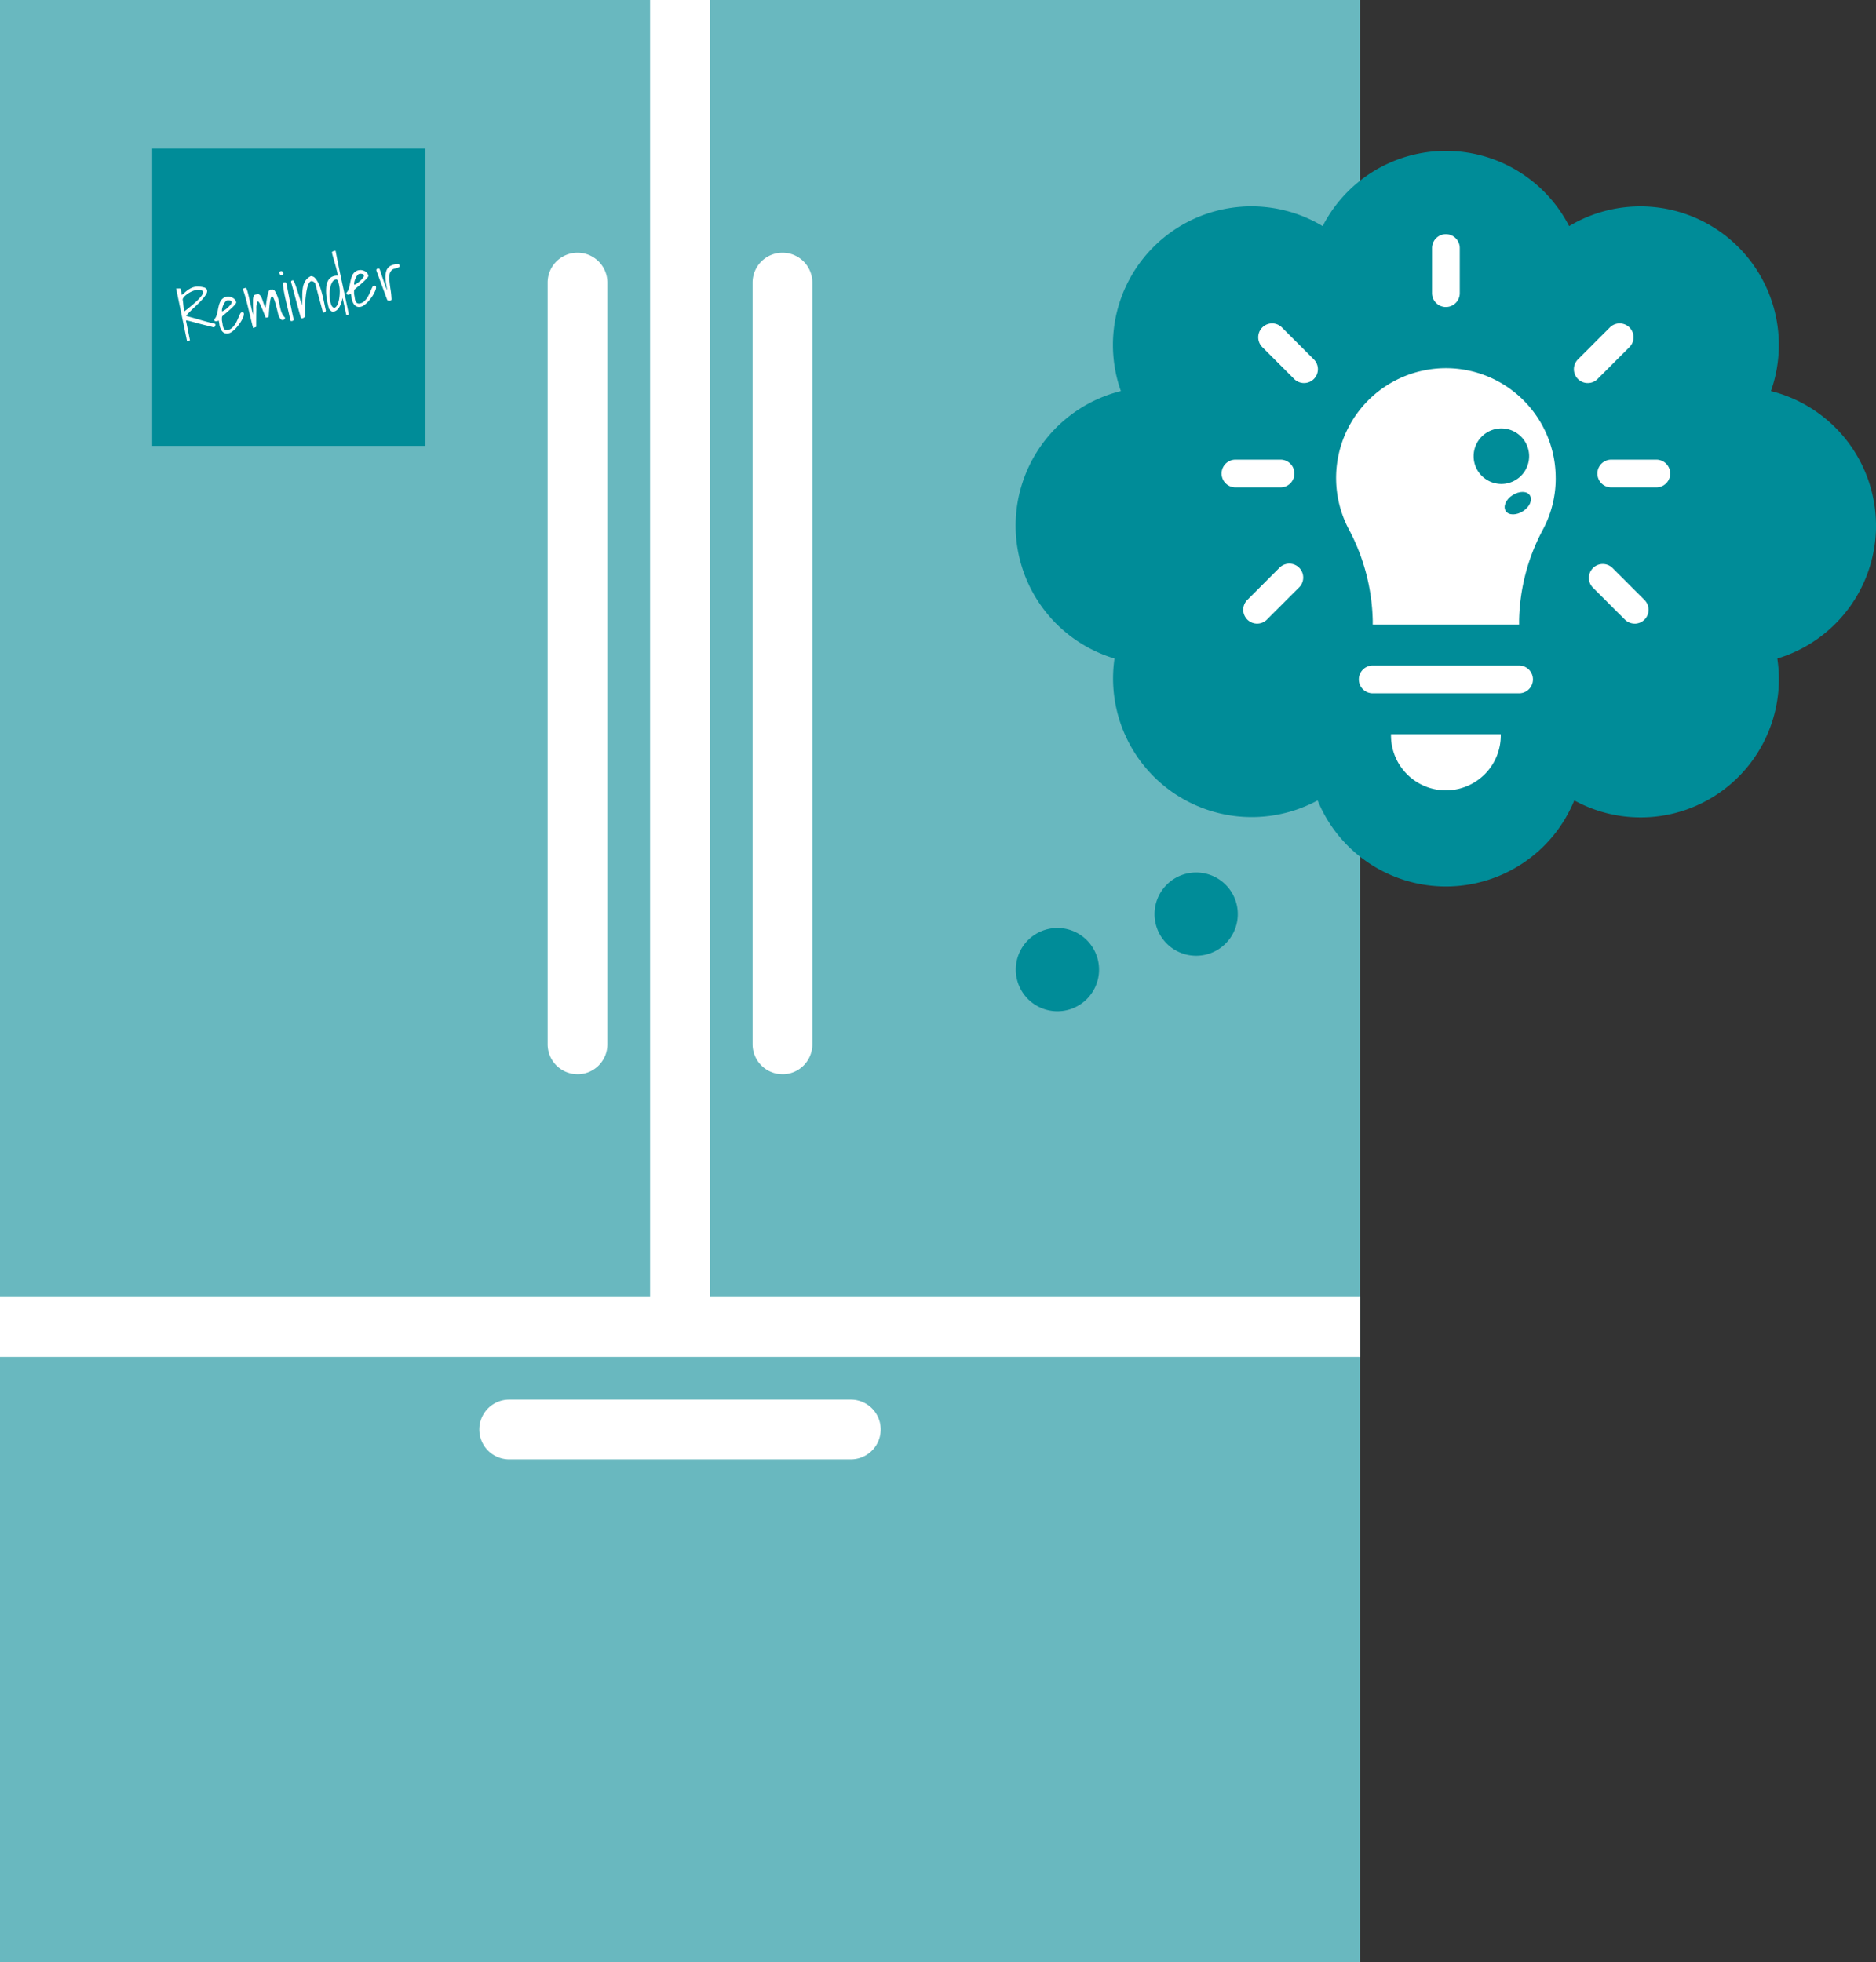 <svg xmlns="http://www.w3.org/2000/svg" width="82.795" height="86.571" viewBox="0 0 82.795 86.571">
  <rect x="0" y="0" width="82.795" height="86.571" fill="#333333" stroke="none"/>
  <g id="Layer_1" data-name="Layer 1" transform="translate(-392 -212)">
    <rect id="Rectangle_59" data-name="Rectangle 59" width="60.02" height="86.571" transform="translate(392 212)" fill="#69b8bf"/>
    <path id="Path_101" data-name="Path 101" d="M452.02,269.232v2.638H392v-2.638h28.691V212h2.638v57.232Zm0,0" fill="#fff"/>
    <path id="Path_102" data-name="Path 102" d="M525.5,292.631a1.32,1.32,0,0,0,1.319-1.319V257.7a1.319,1.319,0,0,0-2.638,0v33.61a1.32,1.32,0,0,0,1.319,1.319Zm0,0" transform="translate(-98.966 -33.23)" fill="#fff"/>
    <path id="Path_103" data-name="Path 103" d="M489.5,292.631a1.32,1.32,0,0,0,1.319-1.319V257.7a1.319,1.319,0,0,0-2.638,0v33.61a1.32,1.32,0,0,0,1.319,1.319Zm0,0" transform="translate(-72.012 -33.23)" fill="#fff"/>
    <path id="Path_104" data-name="Path 104" d="M492.576,457.762H477.5a1.319,1.319,0,0,0,0,2.638h15.077a1.319,1.319,0,0,0,0-2.638Zm0,0" transform="translate(-63.027 -184.007)" fill="#fff"/>
    <rect id="Rectangle_60" data-name="Rectangle 60" width="12.061" height="13.12" transform="translate(398.717 218.555)" fill="#008c98"/>
    <g id="Group_60" data-name="Group 60" transform="translate(399.774 223.07)">
      <path id="Path_105" data-name="Path 105" d="M422.938,262.369h.021l.038,0,.04,0,.022,0a.321.321,0,0,1,.044,0,.031.031,0,0,1,.036.027l.051.254a.368.368,0,0,0,.1-.076,1.547,1.547,0,0,1,.133-.115,1.09,1.09,0,0,1,.179-.111.687.687,0,0,1,.242-.064,1.012,1.012,0,0,1,.33.04.185.185,0,0,1,.127.11.223.223,0,0,1-.029.164,1.116,1.116,0,0,1-.138.2,2.907,2.907,0,0,1-.2.217l-.224.215q-.11.1-.2.195a.966.966,0,0,0-.131.156c.034.007.083.02.148.038l.213.059.242.07q.126.038.238.068l.2.053a1.235,1.235,0,0,0,.126.027l.06.015.044.018c.014.005.022.012.023.02a.125.125,0,0,1,0,.033.135.135,0,0,1-.014.042.237.237,0,0,1-.024.036.051.051,0,0,1-.028.019h-.024l-.043-.011-.076-.022c-.027-.009-.052-.016-.077-.022l-.046-.011c-.023,0-.06-.012-.111-.024l-.174-.043-.2-.054-.2-.055q-.1-.026-.174-.043a.557.557,0,0,0-.11-.017l.177.883-.13.026Zm.29.458q0,.053.013.124c.006.047.011.1.016.147s.011.1.019.152.015.1.023.139a.328.328,0,0,1,.071-.065c.041-.032.091-.072.15-.12s.122-.1.189-.158.131-.116.189-.174a1.829,1.829,0,0,0,.151-.17.343.343,0,0,0,.073-.142.092.092,0,0,0-.044-.1.368.368,0,0,0-.2-.035.838.838,0,0,0-.176.044,1.109,1.109,0,0,0-.189.089,1.066,1.066,0,0,0-.169.123A.49.49,0,0,0,423.228,262.827Z" transform="translate(-422.938 -260.709)" fill="#fff"/>
      <path id="Path_106" data-name="Path 106" d="M429.827,265.133l-.041.018a.233.233,0,0,1-.06.015.141.141,0,0,1-.06-.006.054.054,0,0,1-.035-.044.041.041,0,0,1,0-.031l.024-.032a.453.453,0,0,0,.081-.156,1.652,1.652,0,0,0,.047-.193c.012-.068.026-.135.042-.2a.93.93,0,0,1,.063-.188.438.438,0,0,1,.111-.149.385.385,0,0,1,.19-.083.32.32,0,0,1,.114,0,.46.46,0,0,1,.125.039.36.36,0,0,1,.106.076.225.225,0,0,1,.059.114c.013.013.008.037-.014.072a.8.8,0,0,1-.1.117q-.062.065-.142.137c-.054.048-.105.093-.155.135l-.131.111a.584.584,0,0,0-.073.069.3.3,0,0,0-.01.071c0,.026,0,.051,0,.073s0,.043.007.062,0,.033.007.042c.007.037.014.077.02.122a.543.543,0,0,0,.031.124.184.184,0,0,0,.067.088.174.174,0,0,0,.135.014.366.366,0,0,0,.169-.083.816.816,0,0,0,.132-.149,1.176,1.176,0,0,0,.1-.176c.029-.062.054-.12.076-.173s.043-.1.062-.134.037-.056.054-.059a.206.206,0,0,1,.064,0,.045.045,0,0,1,.043.041.262.262,0,0,1-.017.133,1.127,1.127,0,0,1-.079.175,1.721,1.721,0,0,1-.124.191,1.8,1.8,0,0,1-.149.177,1.122,1.122,0,0,1-.156.136.392.392,0,0,1-.145.07.28.28,0,0,1-.209-.024.352.352,0,0,1-.126-.14.772.772,0,0,1-.07-.2Q429.848,265.225,429.827,265.133Zm.375-.886a.168.168,0,0,0-.094.069.645.645,0,0,0-.079.136.8.8,0,0,0-.05.154.314.314,0,0,0-.007.123.375.375,0,0,0,.119-.059,1.122,1.122,0,0,0,.146-.115.952.952,0,0,0,.121-.132.152.152,0,0,0,.04-.116.056.056,0,0,0-.029-.039.2.2,0,0,0-.053-.019.321.321,0,0,0-.06-.006A.274.274,0,0,0,430.2,264.247Z" transform="translate(-427.948 -262.061)" fill="#fff"/>
      <path id="Path_107" data-name="Path 107" d="M435.133,264.321c-.017-.053-.036-.125-.058-.217s-.047-.191-.072-.3l-.081-.337c-.029-.117-.056-.227-.084-.332s-.053-.2-.079-.284-.049-.153-.069-.2,0-.063.012-.073a.2.2,0,0,1,.064-.023l.026-.005a.092.092,0,0,1,.029,0,1,1,0,0,1,.078.217c.023.09.047.189.072.3l.076.333q.039.173.085.325-.005-.236-.008-.392c0-.1,0-.188,0-.252a.812.812,0,0,1,.019-.145.128.128,0,0,1,.037-.069.118.118,0,0,1,.058-.025l.08-.015a.107.107,0,0,1,.093.023.3.3,0,0,1,.073.094.96.96,0,0,1,.057.133l.048.142c.015.046.03.087.044.125a.158.158,0,0,0,.049.074q.03-.228.054-.374c.017-.1.032-.175.046-.233a.572.572,0,0,1,.044-.127.126.126,0,0,1,.043-.052.07.07,0,0,1,.042-.01.135.135,0,0,0,.04,0,.13.13,0,0,1,.135.057,1.319,1.319,0,0,1,.113.234,1.921,1.921,0,0,1,.066.221c.016.072.031.14.043.206s.027.129.044.189a.959.959,0,0,0,.068.175.572.572,0,0,0,.121.159.173.173,0,0,1-.034.072.115.115,0,0,1-.061.029.089.089,0,0,1-.066-.012.221.221,0,0,1-.056-.052.457.457,0,0,1-.042-.068l-.032-.063q-.095-.41-.163-.626c-.046-.144-.086-.217-.121-.218s-.063.071-.087.217-.044.371-.061.675a.035.035,0,0,1-.022.023.257.257,0,0,1-.036.01l-.038.006a.177.177,0,0,0-.036.009q-.158-.41-.242-.586c-.057-.118-.1-.159-.125-.124a.786.786,0,0,0-.047.332q-.007.279-.006.78Z" transform="translate(-431.733 -260.915)" fill="#fff"/>
      <path id="Path_108" data-name="Path 108" d="M441.054,259.7a.048.048,0,0,1,.014-.051.115.115,0,0,1,.05-.022c.038-.008.065,0,.079.023a.24.24,0,0,1,.032.084.1.1,0,0,1-.034.054.075.075,0,0,1-.052.016.079.079,0,0,1-.053-.027A.148.148,0,0,1,441.054,259.7Zm.479,2.054c-.025-.125-.054-.256-.086-.394l-.1-.417q-.05-.211-.088-.416a3.584,3.584,0,0,1-.051-.389.108.108,0,0,1,.027-.01l.03-.008a.146.146,0,0,1,.068,0c.018.006.03.022.036.051q.034.17.073.371l.079.408q.04.207.081.409t.079.365a.073.073,0,0,1-.006.069.09.09,0,0,1-.05.027.1.1,0,0,1-.061,0C441.546,261.81,441.536,261.79,441.533,261.756Z" transform="translate(-436.501 -258.729)" fill="#fff"/>
      <path id="Path_109" data-name="Path 109" d="M443.554,262.31q-.11-.383-.213-.769t-.217-.8c-.009-.046.011-.074.061-.084l.023,0c.006,0,.014.005.025.019a.4.4,0,0,1,.041.08c.017.039.039.1.067.182s.063.188.105.32.094.3.153.495a3.5,3.5,0,0,0,.019-.4,2.183,2.183,0,0,1,.022-.354.859.859,0,0,1,.1-.3.6.6,0,0,1,.253-.228.243.243,0,0,1,.193.092.99.99,0,0,1,.155.247,2.268,2.268,0,0,1,.121.334c.034.122.064.24.089.353s.046.214.064.3.033.153.044.191a.115.115,0,0,1-.018.046.1.1,0,0,1-.034.032.082.082,0,0,1-.041.011.065.065,0,0,1-.044-.023q-.007-.032-.032-.129l-.061-.227-.075-.276q-.04-.147-.074-.277c-.022-.086-.042-.162-.059-.227s-.028-.108-.035-.128a.23.23,0,0,0-.144-.1.131.131,0,0,0-.111.061.556.556,0,0,0-.082.182,2.291,2.291,0,0,0-.056.262q-.021.144-.036.3c-.009.1-.015.2-.018.3s0,.182,0,.259,0,.136.007.177a.1.1,0,0,1-.028.046.209.209,0,0,1-.053.039.149.149,0,0,1-.06.017A.058.058,0,0,1,443.554,262.31Z" transform="translate(-438.05 -259.357)" fill="#fff"/>
      <path id="Path_110" data-name="Path 110" d="M449.992,258.129c-.01.048-.024.1-.043.168a1.159,1.159,0,0,1-.071.185.625.625,0,0,1-.11.16.3.3,0,0,1-.162.09.186.186,0,0,1-.07,0,.123.123,0,0,1-.049-.022.265.265,0,0,1-.045-.042c-.014-.017-.032-.036-.052-.056q-.037-.14-.071-.3a2.891,2.891,0,0,1-.05-.329,1.816,1.816,0,0,1,0-.319.761.761,0,0,1,.069-.269.431.431,0,0,1,.163-.183.494.494,0,0,1,.279-.062,1.575,1.575,0,0,0-.041-.217q-.033-.135-.075-.282c-.028-.1-.055-.193-.081-.285s-.047-.168-.061-.227a.042.042,0,0,1,.017-.044.145.145,0,0,1,.05-.027.268.268,0,0,1,.057-.011.091.091,0,0,1,.038,0q.066.356.137.7t.144.68q.073.338.145.672t.14.669a.545.545,0,0,1,.009.069c0,.025-.012.04-.043.046a.07.07,0,0,1-.036,0,.051.051,0,0,1-.029-.026Zm-.292-.812a.215.215,0,0,0-.152.1.7.7,0,0,0-.093.224,1.426,1.426,0,0,0-.037.285,1.626,1.626,0,0,0,.015.288.858.858,0,0,0,.065.235.214.214,0,0,0,.116.124.175.175,0,0,0,.108-.074.568.568,0,0,0,.075-.149,1.026,1.026,0,0,0,.046-.191q.015-.1.022-.2c0-.063.006-.12,0-.171a.7.7,0,0,0-.009-.114c0-.019-.009-.05-.016-.093a.953.953,0,0,0-.029-.126.429.429,0,0,0-.047-.108A.064.064,0,0,0,449.7,257.317Z" transform="translate(-442.646 -256.057)" fill="#fff"/>
      <path id="Path_111" data-name="Path 111" d="M453.046,260.465l-.042.017a.218.218,0,0,1-.06.015.137.137,0,0,1-.06-.006.053.053,0,0,1-.034-.044.04.04,0,0,1,0-.031c0-.007.012-.017.023-.032a.46.46,0,0,0,.081-.156,1.71,1.71,0,0,0,.047-.192c.013-.068.027-.135.042-.2a.946.946,0,0,1,.063-.188.443.443,0,0,1,.111-.149.384.384,0,0,1,.19-.083.313.313,0,0,1,.114,0,.468.468,0,0,1,.125.039.356.356,0,0,1,.105.076.225.225,0,0,1,.059.114c.013.013.008.037-.014.072a.8.8,0,0,1-.1.117c-.041.043-.089.089-.142.137s-.105.092-.155.135l-.131.11a.6.6,0,0,0-.073.069.317.317,0,0,0-.01.071c0,.026,0,.051,0,.073s0,.043.007.062.005.033.007.042c.007.037.014.077.02.122a.527.527,0,0,0,.031.124.187.187,0,0,0,.067.089.177.177,0,0,0,.135.014.367.367,0,0,0,.17-.084.806.806,0,0,0,.132-.148,1.173,1.173,0,0,0,.1-.177q.043-.093.076-.173t.062-.134c.019-.036.037-.056.054-.059a.223.223,0,0,1,.064,0,.045.045,0,0,1,.043.041.262.262,0,0,1-.017.133,1.115,1.115,0,0,1-.079.175,1.67,1.67,0,0,1-.124.192,1.86,1.86,0,0,1-.149.177,1.135,1.135,0,0,1-.156.136.386.386,0,0,1-.145.07.28.28,0,0,1-.209-.024.355.355,0,0,1-.126-.14.8.8,0,0,1-.07-.2Q453.068,260.557,453.046,260.465Zm.375-.887a.168.168,0,0,0-.094.069.653.653,0,0,0-.079.136.785.785,0,0,0-.05.154.309.309,0,0,0-.007.123.375.375,0,0,0,.119-.059,1.141,1.141,0,0,0,.146-.115.938.938,0,0,0,.121-.132.155.155,0,0,0,.04-.116.056.056,0,0,0-.029-.039.188.188,0,0,0-.053-.019.3.3,0,0,0-.06-.006A.275.275,0,0,0,453.421,259.579Z" transform="translate(-445.333 -258.566)" fill="#fff"/>
      <path id="Path_112" data-name="Path 112" d="M458.1,258.664l0-.023a.043.043,0,0,1,.014-.045.11.11,0,0,1,.048-.022.21.21,0,0,1,.044,0,.047.047,0,0,1,.038.027c.012.028.026.067.041.116l.054.165.064.19c.023.067.044.129.065.188s.041.111.06.158a.524.524,0,0,0,.054.1,3.158,3.158,0,0,1-.079-.484.91.91,0,0,1,.033-.352.4.4,0,0,1,.166-.22.642.642,0,0,1,.317-.086c.06-.012.1.014.109.077,0,.025-.008.045-.039.061a.6.6,0,0,1-.106.039l-.116.034a.152.152,0,0,0-.078.046.319.319,0,0,0-.11.208,1.325,1.325,0,0,0,0,.3q.016.168.048.365a3.438,3.438,0,0,1,.041.408.049.049,0,0,1-.014.048.106.106,0,0,1-.054.026.152.152,0,0,1-.066,0,.11.11,0,0,1-.056-.034Z" transform="translate(-449.262 -257.791)" fill="#fff"/>
    </g>
    <g id="Group_63" data-name="Group 63" transform="translate(436.831 218.555)">
      <path id="Path_113" data-name="Path 113" d="M574.084,376.793a1.837,1.837,0,1,1-1.837-1.837,1.837,1.837,0,0,1,1.837,1.837Zm0,0" transform="translate(-570.41 -340.564)" fill="#008c98"/>
      <g id="Group_64" data-name="Group 64" transform="translate(0)">
        <path id="Path_114" data-name="Path 114" d="M598.452,367.046a1.837,1.837,0,1,1-1.837-1.837,1.837,1.837,0,0,1,1.837,1.837Zm0,0" transform="translate(-588.655 -333.266)" fill="#008c98"/>
        <path id="Path_115" data-name="Path 115" d="M608.375,255.026a6.123,6.123,0,0,0-4.637-5.934,6.113,6.113,0,0,0-8.906-7.28,6.116,6.116,0,0,0-10.878,0,6.112,6.112,0,0,0-8.906,7.28,6.119,6.119,0,0,0-.281,11.8,6.119,6.119,0,0,0,8.964,6.262,6.123,6.123,0,0,0,11.328,0,6.1,6.1,0,0,0,8.961-6.262,6.124,6.124,0,0,0,4.356-5.862Zm0,0" transform="translate(-570.411 -238.391)" fill="#008c98"/>
      </g>
      <path id="Path_116" data-name="Path 116" d="M636.353,281.485a4.846,4.846,0,1,0-9.161,2.2,8.981,8.981,0,0,1,1.086,4.081v.184h6.46v-.209a8.859,8.859,0,0,1,1.081-4.041,4.794,4.794,0,0,0,.535-2.211Zm0,0" transform="translate(-612.525 -266.944)" fill="#fff"/>
      <path id="Path_117" data-name="Path 117" d="M636.309,340.946h4.845a2.423,2.423,0,1,1-4.845,0Zm0,0" transform="translate(-619.75 -315.1)" fill="#fff"/>
      <path id="Path_118" data-name="Path 118" d="M637.733,330.094h-6.46a.612.612,0,1,1,0-1.225h6.46a.612.612,0,0,1,0,1.225Zm0,0" transform="translate(-615.521 -306.058)" fill="#fff"/>
      <path id="Path_119" data-name="Path 119" d="M675.158,293.938h-1.99a.612.612,0,1,1,0-1.224h1.99a.612.612,0,1,1,0,1.224Zm0,0" transform="translate(-646.888 -278.988)" fill="#fff"/>
      <path id="Path_120" data-name="Path 120" d="M609.157,293.938h-1.99a.612.612,0,0,1,0-1.224h1.99a.612.612,0,1,1,0,1.224Zm0,0" transform="translate(-597.473 -278.988)" fill="#fff"/>
      <path id="Path_121" data-name="Path 121" d="M673.111,313.685a.612.612,0,0,1-.433-.179L671.27,312.1a.612.612,0,0,1,.866-.866l1.408,1.408a.612.612,0,0,1-.433,1.045Zm0,0" transform="translate(-645.797 -292.723)" fill="#fff"/>
      <path id="Path_122" data-name="Path 122" d="M610.97,313.663a.612.612,0,0,1-.433-1.045l1.408-1.408a.613.613,0,1,1,.866.867l-1.408,1.408a.612.612,0,0,1-.433.178Zm0,0" transform="translate(-600.32 -292.701)" fill="#fff"/>
      <path id="Path_123" data-name="Path 123" d="M669.046,271.444a.612.612,0,0,1-.433-1.045l1.408-1.408a.612.612,0,0,1,.866.866l-1.408,1.408a.612.612,0,0,1-.433.179Zm0,0" transform="translate(-643.803 -261.097)" fill="#fff"/>
      <path id="Path_124" data-name="Path 124" d="M615.034,271.444a.612.612,0,0,1-.433-.179l-1.408-1.408a.612.612,0,0,1,.866-.866l1.408,1.408a.612.612,0,0,1-.433,1.045Zm0,0" transform="translate(-602.314 -261.097)" fill="#fff"/>
      <path id="Path_125" data-name="Path 125" d="M644.127,256.33a.612.612,0,0,1-.612-.612v-1.99a.612.612,0,1,1,1.224,0v1.99a.612.612,0,0,1-.612.612Zm0,0" transform="translate(-625.145 -249.339)" fill="#fff"/>
      <path id="Path_126" data-name="Path 126" d="M653.274,288.455a1.225,1.225,0,1,1-1.225-1.224,1.225,1.225,0,0,1,1.225,1.224Zm0,0" transform="translate(-630.618 -274.882)" fill="#008c98"/>
      <path id="Path_127" data-name="Path 127" d="M657.4,298.533c.128.2-.005.51-.3.7s-.635.19-.763-.006,0-.51.3-.7.635-.19.763.006Zm0,0" transform="translate(-634.713 -283.233)" fill="#008c98"/>
    </g>
  </g>
</svg>
